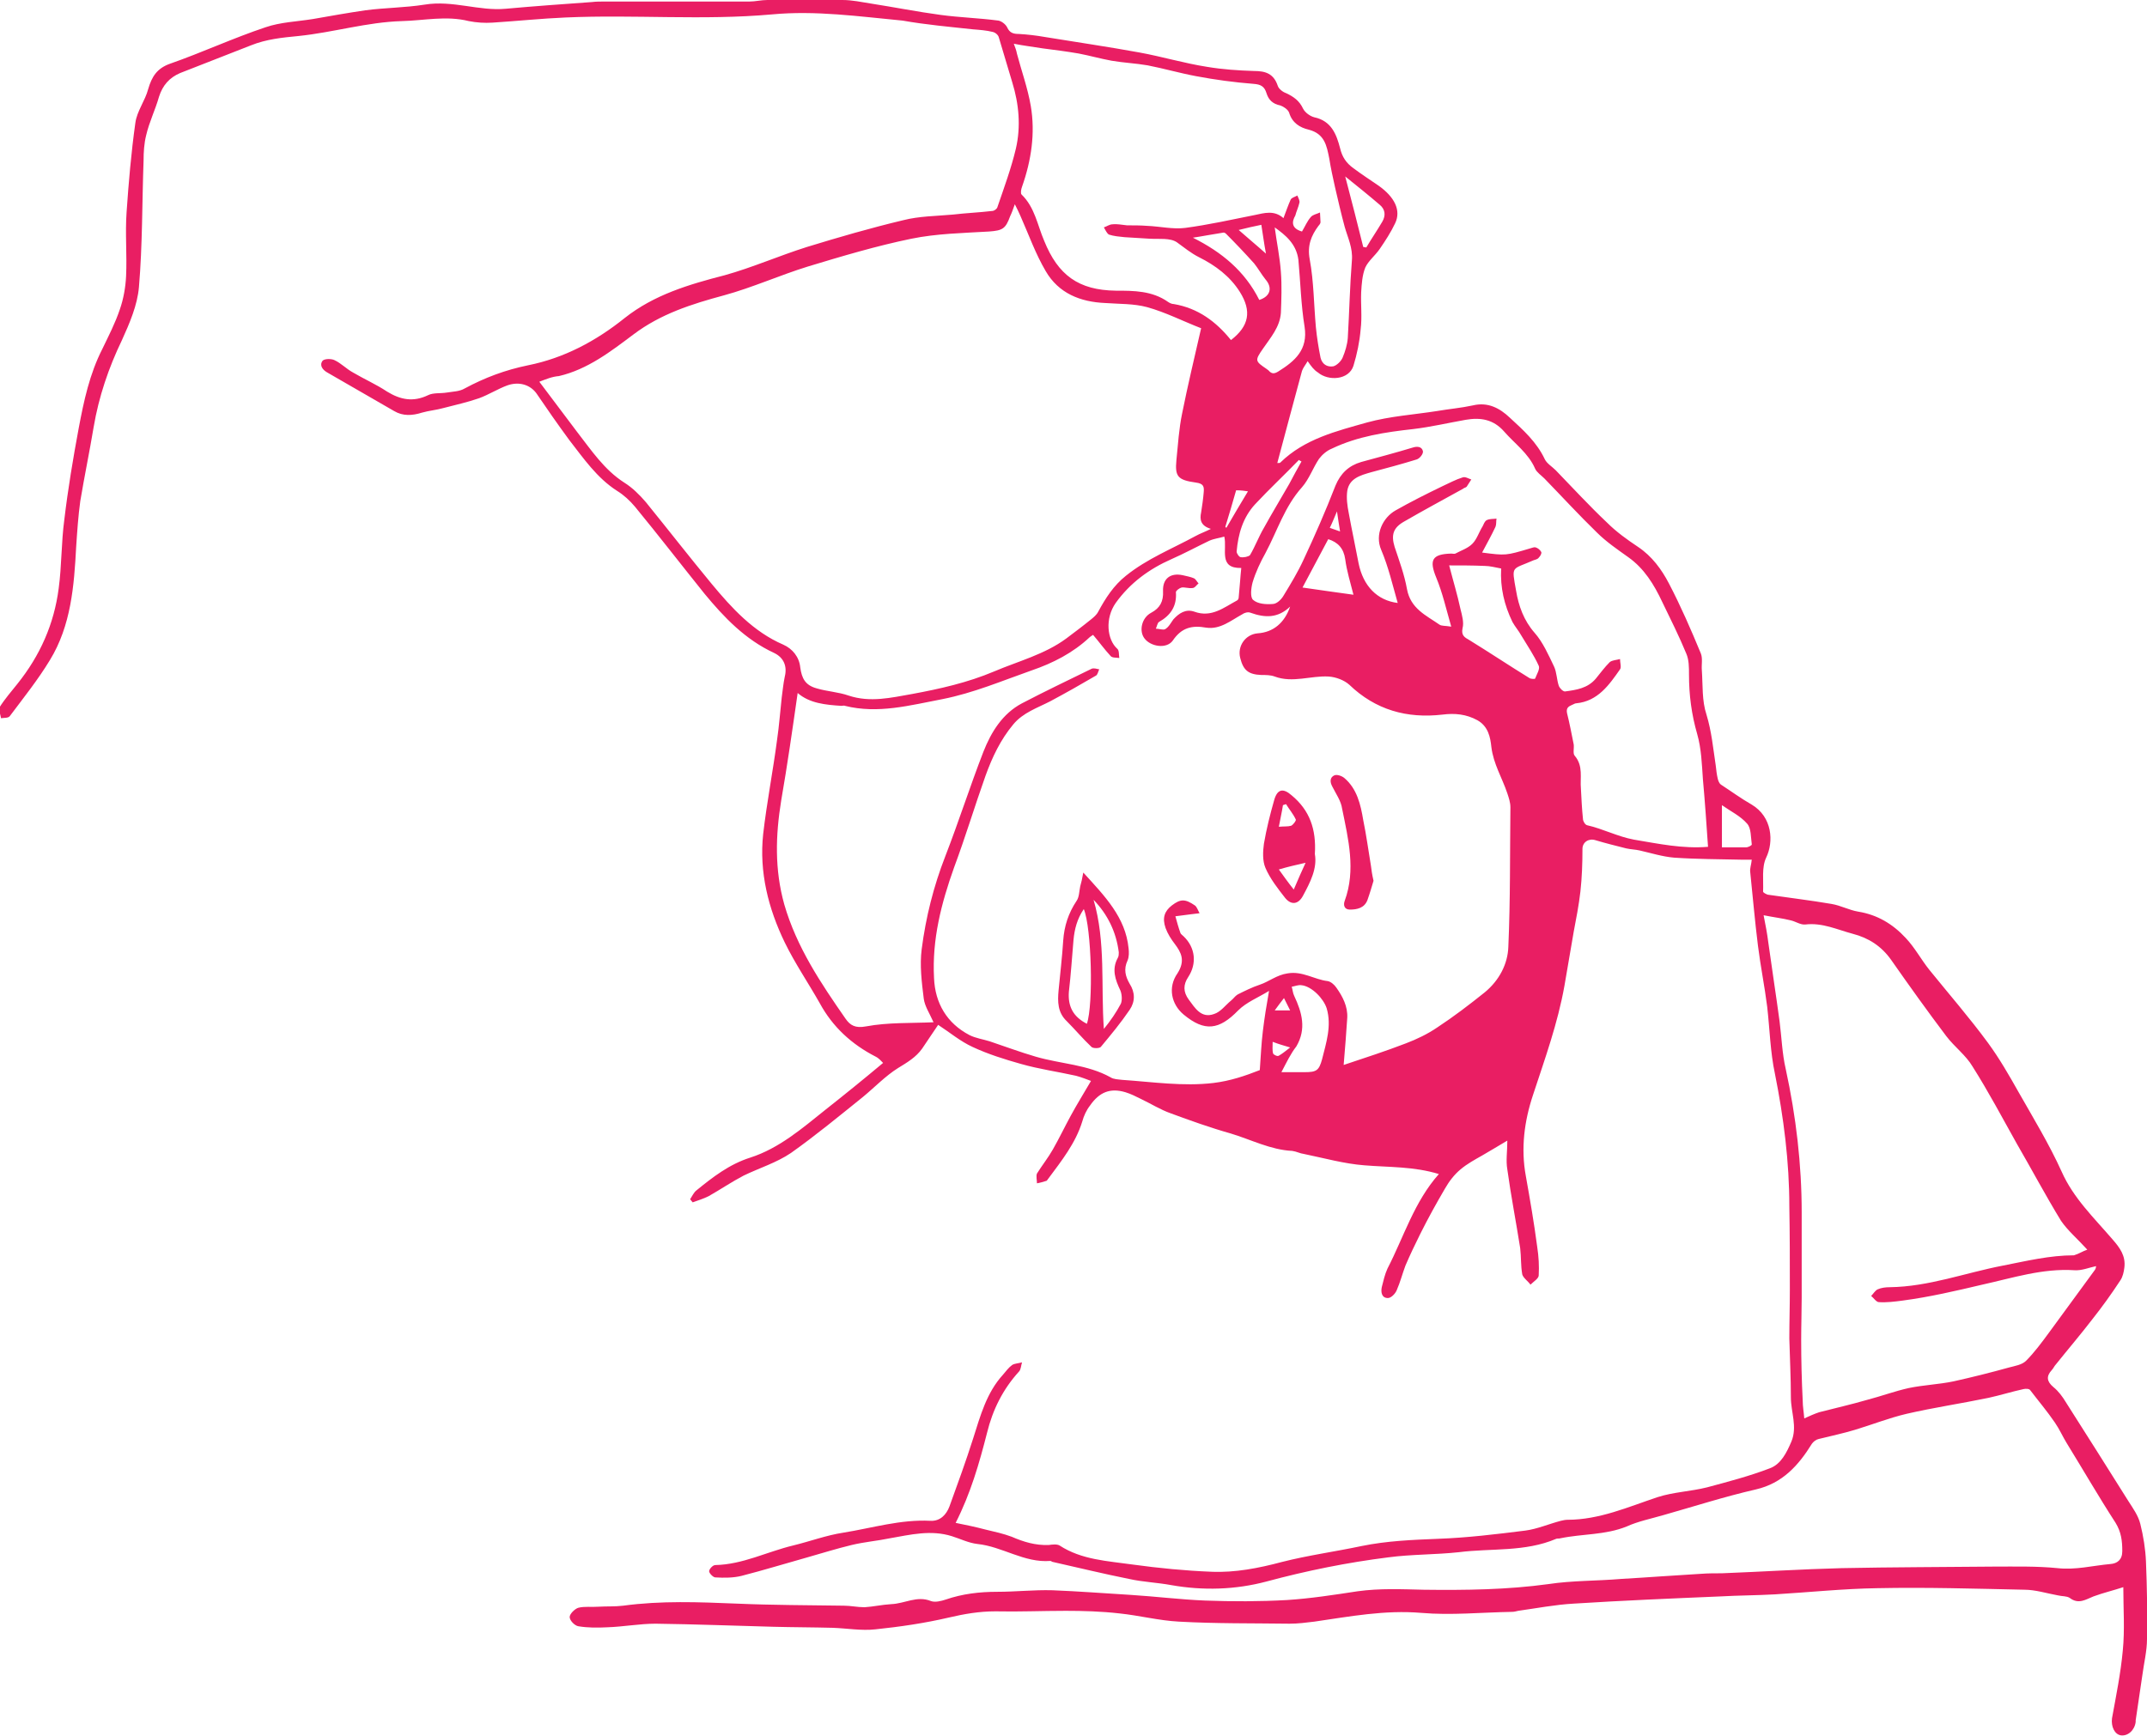 <?xml version="1.0" encoding="utf-8"?>
<!-- Generator: Adobe Illustrator 22.1.0, SVG Export Plug-In . SVG Version: 6.00 Build 0)  -->
<svg version="1.1" id="Layer_1" xmlns="http://www.w3.org/2000/svg" xmlns:xlink="http://www.w3.org/1999/xlink" x="0px" y="0px"
	 width="417.2px" height="337.4px" viewBox="0 0 417.2 337.4" style="enable-background:new 0 0 417.2 337.4;" xml:space="preserve"
	>
<style type="text/css">
	.st0{fill:#E91E63;}
</style>
<path id="UjPejX_1_" class="st0" d="M254.1,70.2c-0.4,0.7-0.9,1.3-1.1,1.9c-1.6,5.9-3.2,11.9-4.8,17.9c0.4,0,0.5,0,0.6-0.1
	c4.7-4.6,10.9-6.1,16.9-7.8c4.4-1.2,9-1.5,13.5-2.2c2.3-0.4,4.7-0.6,7-1.1c2.9-0.7,5.2,0.5,7.2,2.4c2.6,2.4,5.2,4.7,6.8,8.1
	c0.4,0.8,1.4,1.4,2.1,2.1c3.3,3.4,6.5,6.9,10,10.2c1.8,1.8,3.9,3.3,6,4.7c2.7,1.8,4.6,4.4,6,7.1c2.3,4.4,4.3,9,6.2,13.6
	c0.4,1,0.1,2.2,0.2,3.3c0.2,2.9,0,5.9,0.9,8.6c1,3.3,1.3,6.6,1.8,9.9c0.1,0.9,0.2,1.8,0.4,2.6c0.1,0.4,0.3,0.9,0.6,1.1
	c2,1.3,3.9,2.7,6,3.9c4,2.4,4.3,7.2,2.8,10.3c-0.9,1.9-0.5,4.4-0.6,6.6c0,0.2,0.6,0.5,0.9,0.6c4.1,0.6,8.3,1.1,12.4,1.8
	c1.8,0.3,3.4,1.2,5.2,1.5c3.7,0.6,6.7,2.4,9.2,5.1c1.8,1.9,3,4.2,4.6,6.2c3.8,4.7,7.8,9.3,11.4,14.2c2.2,3,4.1,6.3,5.9,9.5
	c2.9,5.1,6,10.2,8.4,15.5c2.3,5.2,6.3,9,9.9,13.2c1.4,1.6,2.6,3.2,2.3,5.5c-0.1,0.8-0.3,1.8-0.8,2.5c-1.7,2.6-3.5,5.1-5.4,7.5
	c-2.3,3-4.7,5.8-7.1,8.8c-0.3,0.3-0.5,0.8-0.8,1.1c-1.1,1.2-1,2.2,0.3,3.3c1,0.8,1.8,1.9,2.4,2.9c4.1,6.4,8.1,12.8,12.2,19.3
	c0.9,1.4,1.9,2.8,2.3,4.4c0.6,2.4,1,4.9,1.1,7.3c0.2,5,0.3,10.1,0.2,15.1c0,2.3-0.6,4.7-0.9,7c-0.4,2.9-0.9,5.9-1.3,8.8
	c0,0.1,0,0.2,0,0.3c-0.2,1.6-1.5,2.8-2.9,2.6c-1.2-0.2-1.9-1.7-1.7-3.3c0.8-4.4,1.7-8.8,2.1-13.2c0.4-4,0.1-8.1,0.1-12.3
	c-1.8,0.6-3.9,1.1-5.8,1.8c-1.5,0.6-2.9,1.6-4.6,0.3c-0.6-0.4-1.5-0.3-2.3-0.5c-2.2-0.4-4.4-1.1-6.5-1.1c-9.5-0.2-19.1-0.5-28.6-0.3
	c-6.6,0.1-13.3,0.8-19.9,1.2c-3.5,0.2-7.1,0.2-10.6,0.4c-9.5,0.4-19,0.8-28.5,1.4c-3.6,0.2-7.2,0.9-10.8,1.4
	c-0.4,0.1-0.8,0.2-1.2,0.2c-5.9,0.1-11.8,0.7-17.6,0.2c-7.1-0.6-13.9,0.7-20.8,1.7c-1.6,0.2-3.2,0.4-4.8,0.4
	c-7.2-0.1-14.3,0-21.5-0.4c-3.9-0.2-7.7-1.2-11.6-1.6c-3.5-0.4-7-0.5-10.4-0.5c-4.6,0-9.1,0.2-13.7,0.1c-3.1,0-6,0.5-9,1.2
	c-4.7,1.1-9.5,1.8-14.3,2.3c-2.7,0.3-5.5-0.2-8.3-0.3c-3.8-0.1-7.7-0.1-11.5-0.2c-7.6-0.2-15.3-0.5-22.9-0.6c-3.1,0-6.3,0.6-9.4,0.7
	c-1.9,0.1-3.8,0.1-5.6-0.2c-0.7-0.1-1.7-1.1-1.7-1.8c0-0.6,1-1.6,1.7-1.8c1.2-0.3,2.6-0.1,3.9-0.2c1.6-0.1,3.2,0,4.8-0.2
	c7.4-1,14.7-0.7,22.1-0.4c6.9,0.3,13.9,0.3,20.8,0.4c1.3,0,2.6,0.3,4,0.3c1.7-0.1,3.4-0.5,5.2-0.6c2.6-0.1,5-1.7,7.7-0.6
	c0.8,0.3,2,0,2.9-0.3c3.2-1.1,6.5-1.5,10-1.5c3.6,0,7.1-0.4,10.7-0.3c5.1,0.2,10.2,0.6,15.2,0.9c4.8,0.3,9.6,0.9,14.4,1.1
	c5.3,0.2,10.7,0.2,16-0.1c4.6-0.3,9.1-1,13.7-1.7c4.3-0.6,8.6-0.4,12.9-0.3c8.1,0.1,16.2,0,24.2-1.1c4.6-0.7,9.4-0.6,14.1-1
	c5.2-0.3,10.4-0.7,15.6-1c1.3-0.1,2.7-0.1,4-0.1c7.8-0.3,15.5-0.8,23.3-1c9.9-0.2,19.7-0.2,29.6-0.3c4.1,0,8.3-0.1,12.3,0.3
	c3.5,0.4,6.9-0.5,10.3-0.8c1.3-0.1,2.3-0.8,2.3-2.5c0-2-0.2-3.7-1.3-5.5c-3.3-5.1-6.3-10.3-9.5-15.5c-0.8-1.3-1.4-2.7-2.3-4
	c-1.5-2.2-3.2-4.2-4.8-6.3c-0.2-0.3-0.9-0.3-1.3-0.2c-2.3,0.5-4.5,1.2-6.8,1.7c-5.3,1.1-10.7,1.9-15.9,3.1c-3.4,0.8-6.7,2.1-10,3.1
	c-2.3,0.7-4.7,1.2-7.1,1.8c-0.5,0.1-1,0.5-1.3,0.9c-2.6,4.2-5.7,7.7-10.9,8.9c-6.1,1.4-12,3.3-18,5c-2.4,0.7-4.9,1.2-7.1,2.2
	c-4.2,1.7-8.6,1.4-12.9,2.3c-0.3,0.1-0.6,0-0.8,0.1c-6.1,2.6-12.6,1.8-18.9,2.6c-4.6,0.5-9.2,0.4-13.7,1c-8,1-15.9,2.6-23.7,4.7
	c-6,1.6-12.3,1.8-18.5,0.7c-2.7-0.5-5.5-0.6-8.2-1.2c-5-1-9.9-2.2-14.8-3.3c-0.2,0-0.3-0.2-0.5-0.2c-5.1,0.4-9.3-2.8-14.2-3.3
	c-1.7-0.2-3.3-1-4.9-1.5c-4.1-1.3-8.1-0.3-12.1,0.4c-2.4,0.5-4.9,0.7-7.4,1.3c-2.9,0.7-5.8,1.6-8.6,2.4c-4.3,1.2-8.5,2.5-12.8,3.6
	c-1.6,0.4-3.4,0.4-5.1,0.3c-0.4,0-1.2-0.8-1.2-1.2c0-0.4,0.7-1.2,1.2-1.2c5.3-0.1,10.1-2.6,15.1-3.8c3.3-0.8,6.5-2,9.8-2.5
	c5.6-0.9,11.1-2.6,16.9-2.3c1.9,0.1,3.1-1.2,3.7-2.8c1.6-4.4,3.2-8.8,4.6-13.2c1.4-4.4,2.6-8.9,5.8-12.4c0.6-0.7,1.1-1.4,1.8-1.9
	c0.5-0.3,1.2-0.3,1.9-0.5c-0.2,0.6-0.2,1.4-0.6,1.8c-3.1,3.4-5.1,7.4-6.2,11.9c-1.5,5.9-3.2,11.8-6.1,17.5c2,0.4,3.9,0.8,5.8,1.3
	c1.7,0.4,3.5,0.8,5.1,1.4c2.3,1,4.6,1.7,7.2,1.6c0.7-0.1,1.6-0.2,2.1,0.1c4.3,2.8,9.3,3,14.2,3.7c5.1,0.7,10.2,1.2,15.3,1.4
	c4.6,0.2,9.2-0.7,13.7-1.9c5.1-1.3,10.3-2,15.5-3.1c4.9-1,9.8-1.2,14.8-1.4c5.7-0.2,11.4-0.9,17-1.6c2.3-0.3,4.6-1.3,6.9-1.9
	c0.4-0.1,0.9-0.2,1.3-0.2c6.2,0,11.8-2.5,17.5-4.4c3.1-1,6.4-1.1,9.6-1.9c4.1-1.1,8.3-2.2,12.2-3.7c2.2-0.8,3.3-3.1,4.2-5.2
	c1.2-2.9-0.1-5.7-0.1-8.6c0-3.8-0.2-7.6-0.3-11.4c0-3.2,0.1-6.3,0.1-9.5c0-5.4,0-10.8-0.1-16.2c0-8.7-1.1-17.3-2.8-25.8
	c-0.9-4.2-1-8.6-1.5-13c-0.5-4-1.3-7.9-1.8-11.9c-0.6-4.8-1-9.5-1.5-14.3c-0.1-0.7,0.2-1.4,0.3-2.4c-0.6,0-1.2,0-1.8,0
	c-4.4-0.1-8.9-0.1-13.3-0.4c-2.3-0.2-4.5-0.9-6.7-1.4c-0.9-0.2-1.7-0.2-2.6-0.4c-2-0.5-4-1-6-1.6c-1.3-0.4-2.5,0.4-2.5,1.7
	c0,2.8-0.1,5.6-0.4,8.3c-0.3,2.6-0.8,5.2-1.3,7.8c-0.6,3.5-1.2,7-1.8,10.5c-1.3,7.3-3.8,14.2-6.1,21.2c-1.7,5.1-2.4,10.4-1.4,15.8
	c0.8,4.5,1.6,9.1,2.2,13.7c0.3,1.9,0.4,3.8,0.3,5.6c0,0.6-1,1.2-1.6,1.8c-0.5-0.7-1.4-1.3-1.6-2c-0.3-1.7-0.2-3.4-0.4-5.1
	c-0.8-5.1-1.8-10.2-2.5-15.3c-0.3-1.7,0-3.5,0-5.6c-1.8,1.1-3.4,2-4.9,2.9c-1.4,0.8-2.9,1.6-4.2,2.7c-1.2,1-2.2,2.3-3,3.7
	c-1.7,2.9-3.3,5.8-4.8,8.8c-1,2-2,4.1-2.9,6.2c-0.6,1.6-1,3.2-1.7,4.8c-0.3,0.7-1.1,1.5-1.7,1.5c-1.2,0-1.4-1.1-1.2-2.1
	c0.3-1.2,0.6-2.5,1.1-3.6c3.2-6.2,5.2-13,10-18.4c-4.9-1.5-9.7-1.3-14.5-1.7c-3.9-0.3-7.8-1.4-11.7-2.2c-0.8-0.1-1.5-0.5-2.3-0.6
	c-4.2-0.2-8-2.2-12-3.4c-3.9-1.1-7.8-2.5-11.6-3.9c-2-0.7-3.9-1.9-5.8-2.8c-1-0.5-2-1-3-1.3c-3-0.9-5.1,0-6.9,2.6
	c-0.7,0.9-1.2,2-1.5,3.1c-1.3,4.2-4,7.6-6.6,11.1c-0.1,0.1-0.2,0.3-0.3,0.4c-0.6,0.2-1.3,0.4-1.9,0.5c0-0.6-0.2-1.4,0-1.9
	c1-1.6,2.2-3.1,3.1-4.7c1.2-2.1,2.3-4.4,3.5-6.6c1.2-2.2,2.5-4.3,3.9-6.7c-0.8-0.3-1.8-0.7-2.9-1c-3.6-0.8-7.2-1.3-10.7-2.3
	c-3.2-0.9-6.4-1.9-9.4-3.3c-2.4-1.1-4.4-2.8-6.7-4.3c-0.9,1.3-2,3-3.1,4.6c-1.2,1.7-2.9,2.7-4.7,3.8c-2.4,1.5-4.5,3.7-6.8,5.6
	c-4.6,3.7-9.2,7.5-14,10.9c-2.8,1.9-6.1,2.9-9.2,4.4c-2.3,1.2-4.5,2.7-6.8,4c-1,0.5-2,0.8-3.1,1.2c-0.2-0.2-0.3-0.4-0.5-0.6
	c0.4-0.6,0.7-1.3,1.2-1.7c3.2-2.6,6.4-5.1,10.5-6.4c5.6-1.8,10.1-5.7,14.6-9.3c3.8-3,7.5-6,11.2-9.1c-0.3-0.3-0.8-0.9-1.4-1.2
	c-4.7-2.4-8.4-5.8-10.9-10.4c-2.2-3.9-4.8-7.7-6.8-11.8c-3.2-6.6-5-13.7-4.2-21.1c0.7-6.1,1.9-12.2,2.7-18.3
	c0.4-2.7,0.6-5.5,0.9-8.2c0.2-1.4,0.3-2.7,0.6-4.1c0.5-2-0.2-3.7-2.1-4.6c-5.6-2.6-9.7-6.9-13.5-11.5c-4.5-5.6-8.9-11.3-13.5-16.9
	c-1-1.2-2.2-2.3-3.5-3.1c-3.9-2.5-6.5-6.3-9.3-9.9c-2.2-3-4.3-6-6.4-9.1c-1.2-1.6-3.3-2.3-5.6-1.5c-1.9,0.7-3.6,1.8-5.5,2.5
	c-2.3,0.8-4.6,1.3-6.9,1.9c-1.4,0.4-2.8,0.5-4.2,0.9c-1.9,0.6-3.7,0.7-5.4-0.3c-4.3-2.5-8.7-5-13-7.5c-0.9-0.5-1.6-1.4-0.9-2.3
	c0.4-0.4,1.7-0.4,2.3-0.1c1.3,0.6,2.3,1.7,3.6,2.4c2.2,1.3,4.5,2.3,6.6,3.7c2.6,1.6,5.1,2.1,8,0.7c1-0.5,2.4-0.3,3.6-0.5
	c1.2-0.2,2.5-0.2,3.5-0.8c3.9-2.1,7.9-3.6,12.3-4.5c7-1.4,13.2-4.7,18.8-9.2c5.7-4.5,12.4-6.5,19.4-8.3c5.4-1.5,10.6-3.8,16-5.5
	c6.2-1.9,12.4-3.7,18.7-5.2c3.1-0.8,6.4-0.8,9.7-1.1c2.5-0.3,5.1-0.4,7.6-0.7c0.4,0,0.9-0.4,1-0.7c1.3-3.8,2.7-7.6,3.6-11.4
	c1-4.3,0.6-8.7-0.7-12.9c-0.9-2.9-1.7-5.8-2.6-8.7c-0.1-0.5-0.7-1-1.2-1.1c-1.2-0.3-2.5-0.4-3.8-0.5c-4.6-0.5-9.2-0.9-13.7-1.7
	C166.9,3.2,158.5,2,150,2.8c-13.4,1.2-26.7,0-40.1,0.6c-4.7,0.2-9.5,0.7-14.2,1c-1.5,0.1-3.1,0-4.6-0.3c-4.4-1.1-8.7-0.1-13,0
	c-6.8,0.2-13.3,2.2-20.1,2.9c-3.1,0.3-6.2,0.6-9.2,1.8c-4.6,1.8-9.2,3.6-13.8,5.4c-2.1,0.9-3.4,2.4-4.1,4.6
	c-0.7,2.5-1.9,4.9-2.5,7.5c-0.4,1.6-0.5,3.3-0.5,4.9c-0.3,8.2-0.2,16.4-0.9,24.6c-0.3,3.5-1.8,7-3.3,10.3c-2.6,5.4-4.5,11-5.5,16.9
	c-0.8,4.8-1.8,9.6-2.6,14.4c-0.4,2.9-0.6,5.9-0.8,8.9c-0.4,7.6-1,15.3-5.1,22c-2.3,3.8-5.1,7.3-7.8,10.9c-0.3,0.4-1.1,0.3-1.7,0.4
	c-0.1-0.7-0.5-1.6-0.3-2.1c1-1.6,2.3-3.1,3.5-4.6c4.4-5.5,7.1-11.6,8-18.5c0.6-4.4,0.5-9,1.1-13.4c0.7-5.9,1.7-11.9,2.8-17.8
	c1-5.3,2.1-10.5,4.6-15.4c1.2-2.5,2.5-5,3.4-7.7c0.7-2,1.1-4.3,1.2-6.4c0.2-4.2-0.2-8.3,0.1-12.5c0.4-5.8,0.9-11.6,1.7-17.3
	c0.3-2.3,1.9-4.3,2.5-6.6c0.7-2.4,1.7-4,4.2-4.9c6.3-2.2,12.3-5,18.6-7.1c2.9-1,6.1-1.1,9.2-1.6c3.4-0.6,6.8-1.2,10.2-1.7
	c3.8-0.5,7.7-0.5,11.5-1.1C88,0,93.1,2.2,98.3,1.7c5.5-0.5,11.1-0.9,16.7-1.3c0.8-0.1,1.6-0.1,2.3-0.1c9.4,0,18.9,0,28.3,0
	c1.2,0,2.3-0.3,3.5-0.3c4.9,0,9.8-0.1,14.6,0c1.9,0,3.7,0.4,5.6,0.7c4.5,0.7,9,1.6,13.5,2.2c3.7,0.5,7.4,0.6,11.2,1.1
	c0.6,0.1,1.4,0.7,1.7,1.3c0.5,1.1,1.2,1.3,2.3,1.3c1.7,0.1,3.4,0.3,5.1,0.6c6.1,1,12.3,1.9,18.3,3c4.4,0.8,8.7,2.1,13.2,2.8
	c3,0.5,6,0.7,9.1,0.8c2.2,0,3.8,0.5,4.6,2.9c0.2,0.6,1,1.2,1.6,1.4c1.5,0.7,2.6,1.5,3.3,3c0.4,0.8,1.4,1.5,2.2,1.7
	c3.3,0.7,4.3,3.3,5,6c0.4,1.7,1.2,2.9,2.6,3.9c1.6,1.2,3.3,2.3,4.9,3.4c3.1,2.2,4.4,4.8,3.2,7.3c-0.8,1.7-1.9,3.4-3,5
	c-0.9,1.3-2.2,2.3-2.8,3.6c-0.6,1.5-0.7,3.2-0.8,4.8c-0.1,2.4,0.2,4.8-0.1,7.2c-0.2,2.4-0.7,4.8-1.4,7.1c-0.9,2.8-4.9,3-6.9,1.3
	C255.3,71.9,254.8,71.2,254.1,70.2z M155,134.7c-1,7-2,14-3.2,20.9c-1.1,6.8-1.3,13.4,0.6,20.2c2.4,8.3,7.1,15.3,11.9,22.2
	c0.9,1.3,1.9,1.9,4,1.5c4.3-0.8,8.7-0.6,13.1-0.8c-0.8-1.8-1.7-3.1-1.9-4.6c-0.4-3.2-0.8-6.5-0.4-9.6c0.8-6.2,2.3-12.2,4.6-18.1
	c2.6-6.7,4.8-13.6,7.4-20.3c1.5-3.8,3.7-7.4,7.5-9.4c4.4-2.3,9-4.5,13.5-6.7c0.4-0.2,1,0,1.5,0.1c-0.2,0.4-0.3,1-0.6,1.2
	c-2.9,1.7-5.9,3.4-8.9,5c-2.5,1.3-5.3,2.2-7.2,4.5c-2.5,3-4.1,6.4-5.4,10c-2.1,5.9-3.9,11.9-6.1,17.8c-2.5,7-4.3,14-3.9,21.5
	c0.2,4.9,2.5,8.8,6.9,11.1c1.2,0.6,2.6,0.8,3.9,1.2c3,1,5.9,2.1,9,3c4.8,1.4,10,1.5,14.5,4c0.6,0.4,1.5,0.4,2.3,0.5
	c5.9,0.4,11.8,1.3,17.7,0.6c3.3-0.4,6.2-1.4,9-2.5c0.2-2.7,0.3-5.2,0.6-7.6c0.3-2.5,0.7-5,1.2-7.8c-2.1,1.3-4.4,2.2-6,3.8
	c-3.7,3.8-6.5,4.2-10.6,0.8c-2.4-2-3.1-5.3-1.2-8c1.6-2.5,0.7-4.1-0.5-5.7c-0.7-0.9-1.4-2-1.8-3.1c-0.7-2-0.2-3.3,1.2-4.4
	c1.7-1.3,2.6-1.3,4.5,0c0.4,0.3,0.6,1,0.9,1.5c-0.5,0.1-1,0.1-1.6,0.2c-1,0.1-2.1,0.3-3.1,0.4c0.3,1.1,0.6,2.2,1,3.3
	c0.1,0.2,0.4,0.4,0.6,0.6c2.3,2.2,2.6,5.3,0.9,7.9c-1,1.5-1,2.9,0.1,4.4c1.2,1.6,2.4,3.7,4.9,2.8c1.3-0.4,2.2-1.7,3.3-2.6
	c0.5-0.4,0.8-0.9,1.3-1.2c1.4-0.7,2.8-1.4,4.3-1.9c1.8-0.6,3.3-1.9,5.4-2.2c2.9-0.5,5.2,1.2,7.8,1.5c0.6,0.1,1.3,0.7,1.7,1.3
	c1.2,1.7,2.2,3.6,2.1,5.8c-0.2,2.9-0.4,5.8-0.7,9.2c4.2-1.4,8.2-2.7,12.1-4.2c2.1-0.8,4.2-1.8,6.1-3.1c3.2-2.1,6.2-4.4,9.2-6.8
	c2.8-2.3,4.5-5.5,4.6-8.9c0.4-9,0.3-18.1,0.4-27.1c0-0.9-0.3-1.8-0.6-2.7c-1-3-2.7-5.7-3.1-9c-0.2-1.9-0.6-4-2.7-5.2
	c-2.2-1.2-4.4-1.4-6.8-1.1c-6.9,0.8-13-0.9-18.1-5.8c-1-0.9-2.6-1.5-4-1.6c-3.5-0.2-7,1.3-10.5,0c-0.8-0.3-1.7-0.3-2.6-0.3
	c-2.5-0.1-3.5-0.9-4.1-3.3c-0.6-2.3,1-4.6,3.4-4.8c3-0.2,5.2-2,6.3-5.2c-2.4,2.3-4.9,2.2-7.7,1.2c-0.5-0.2-1.2,0-1.6,0.3
	c-2.2,1.2-4.3,3-7,2.6c-2.8-0.5-4.8,0-6.5,2.5c-1.2,1.7-4.3,1.2-5.5-0.4c-1.1-1.4-0.6-4,1.3-5c1.7-0.9,2.4-2.2,2.3-4.2
	c-0.1-2.4,1.4-3.6,3.8-3.1c0.8,0.2,1.5,0.3,2.2,0.6c0.4,0.2,0.6,0.7,0.9,1c-0.4,0.3-0.7,0.9-1.2,0.9c-0.7,0.1-1.5-0.2-2.1-0.1
	c-0.4,0.1-1.1,0.6-1.1,0.9c0.2,2.7-1,4.5-3.3,5.8c-0.3,0.2-0.4,0.9-0.6,1.3c0.6,0,1.4,0.3,1.8,0.1c0.7-0.4,1.1-1.2,1.6-1.9
	c1.1-1.2,2.4-2.1,4.1-1.5c3.3,1.2,5.7-0.8,8.3-2.2c0.2-0.1,0.3-0.4,0.3-0.6c0.2-1.9,0.3-3.8,0.5-5.7c-4.5,0.1-2.7-3.6-3.3-6.1
	c-1,0.3-2,0.4-2.9,0.8c-2.5,1.2-4.9,2.5-7.4,3.6c-4.3,1.9-8,4.6-10.8,8.5c-2.1,3-1.7,7.1,0.3,8.9c0.4,0.3,0.3,1.2,0.4,1.8
	c-0.6-0.1-1.4,0-1.7-0.4c-1.2-1.3-2.2-2.7-3.4-4.1c-0.1,0.1-0.5,0.3-0.7,0.5c-3.2,3-7.1,5-11.2,6.4c-5.7,2-11.3,4.4-17.4,5.6
	c-6.3,1.2-12.5,2.9-18.9,1.3c-0.2-0.1-0.4,0-0.7,0C160.4,137,157.3,136.7,155,134.7z M104.8,74.2c2.5,3.3,4.9,6.5,7.3,9.7
	c2.8,3.6,5.3,7.4,9.2,9.9c1.6,1,3,2.4,4.2,3.8c4.3,5.3,8.5,10.7,12.8,15.9c3.9,4.7,8.1,9.3,13.9,11.8c1.8,0.8,3.1,2.4,3.3,4.4
	c0.3,2.2,1,3.5,3.2,4.1c2,0.6,4.2,0.7,6.2,1.4c4.2,1.4,8.3,0.4,12.3-0.3c5.4-1,10.8-2.2,16-4.4c4.7-2,9.8-3.3,14-6.4
	c1.6-1.2,3.2-2.4,4.8-3.7c0.5-0.4,1.1-0.9,1.4-1.5c1.4-2.6,3-5.1,5.4-7c4.1-3.3,8.9-5.2,13.5-7.7c0.9-0.5,1.8-0.8,3-1.4
	c-2-0.6-2.2-1.8-1.9-3.2c0.2-1.3,0.4-2.6,0.5-3.9c0.1-1.1,0-1.7-1.5-1.9c-3.6-0.5-4.1-1.2-3.8-4.4c0.3-3,0.5-6.1,1.1-9
	c1.1-5.5,2.4-10.9,3.7-16.6c-3.6-1.4-6.9-3.1-10.5-4.1c-2.6-0.7-5.4-0.6-8.1-0.8c-4.9-0.2-9.1-1.9-11.6-6.2c-2-3.4-3.3-7.1-4.9-10.7
	c-0.3-0.7-0.6-1.3-1.1-2.3c-0.4,1.1-0.6,1.7-0.9,2.3c-0.9,2.5-1.5,2.8-4.1,3c-5.1,0.3-10.2,0.4-15.1,1.4c-6.8,1.4-13.5,3.4-20.1,5.4
	c-5.5,1.7-10.8,4.1-16.3,5.6c-6.3,1.7-12.3,3.6-17.6,7.6c-4.4,3.3-8.9,6.8-14.5,8.1C107.3,73.2,106.1,73.7,104.8,74.2z M405.6,242.9
	c-1.9-2.1-3.8-3.7-5.1-5.6c-3-4.9-5.7-10-8.6-15c-2.8-5-5.5-10.1-8.6-15c-1.3-2.2-3.5-3.8-5.1-5.9c-3.7-4.9-7.2-9.8-10.7-14.8
	c-1.9-2.7-4.4-4.3-7.5-5.1c-3-0.8-5.9-2.2-9.2-1.8c-0.9,0.1-1.9-0.6-2.8-0.8c-1.6-0.4-3.3-0.6-5.3-1c0.4,2,0.7,3.6,0.9,5.2
	c0.7,5.1,1.5,10.2,2.2,15.4c0.4,3.1,0.5,6.3,1.2,9.3c2,9.2,3.1,18.5,3.1,27.9c0,5.5,0,11,0,16.5c0,2.7-0.1,5.4-0.1,8.2
	c0,4,0.1,7.9,0.3,11.9c0,1.1,0.2,2.1,0.3,3.4c1.1-0.5,2-0.9,2.9-1.2c3.1-0.8,6.2-1.5,9.3-2.4c2.7-0.7,5.4-1.7,8.1-2.3
	c2.9-0.6,5.8-0.7,8.7-1.3c3.6-0.8,7.2-1.7,10.8-2.7c1.1-0.3,2.5-0.5,3.3-1.3c1.6-1.6,3-3.5,4.4-5.4c3-4.1,6-8.2,9-12.3
	c0.2-0.3,0.2-0.7,0.2-0.7c-1.4,0.3-2.8,0.9-4.2,0.8c-6.2-0.4-12,1.5-17.9,2.8c-5.1,1.2-10.2,2.4-15.5,3.1c-1.5,0.2-3.1,0.4-4.6,0.3
	c-0.5,0-1-0.8-1.5-1.2c0.4-0.4,0.8-1.1,1.3-1.3c0.7-0.3,1.5-0.4,2.3-0.4c7.6-0.1,14.7-2.8,22-4.2c4.6-0.9,9.1-2,13.8-2
	C404,243.7,404.7,243.2,405.6,242.9z M331.9,164.6c-0.3-4.4-0.6-8.8-1-13.2c-0.2-2.9-0.3-5.9-1.1-8.7c-1.1-3.8-1.6-7.6-1.6-11.6
	c0-1.4,0-2.8-0.5-4c-1.4-3.4-3.1-6.8-4.7-10.1c-1.6-3.4-3.5-6.5-6.6-8.7c-2.1-1.5-4.3-3-6.1-4.8c-3.5-3.4-6.8-7-10.2-10.5
	c-0.6-0.6-1.5-1.2-1.8-1.9c-1.3-3-4-4.9-6-7.2c-2.1-2.4-4.6-2.8-7.5-2.3c-3.4,0.6-6.8,1.4-10.2,1.8c-5.4,0.6-10.8,1.4-15.8,3.8
	c-1,0.4-1.9,1.2-2.5,2c-1.2,1.8-1.9,3.9-3.3,5.5c-3.4,3.8-4.8,8.5-7.1,12.8c-1,1.8-1.9,3.7-2.5,5.7c-0.3,1.1-0.5,2.9,0.1,3.4
	c0.9,0.8,2.5,0.9,3.8,0.8c0.8,0,1.7-0.9,2.1-1.6c1.4-2.3,2.8-4.6,3.9-7c2.2-4.7,4.3-9.5,6.2-14.4c1-2.4,2.6-3.9,5-4.6
	c3.3-0.9,6.7-1.8,10-2.8c0.9-0.3,1.8-0.2,2,0.7c0.1,0.5-0.6,1.4-1.2,1.6c-2.9,0.9-5.9,1.7-8.9,2.5c-2.1,0.6-4.2,1.2-4.6,3.6
	c-0.2,1.4,0,2.9,0.3,4.4c0.6,3.3,1.3,6.5,1.9,9.7c0.9,4.4,3.6,7.2,7.6,7.7c-1-3.5-1.8-7-3.2-10.3c-1.3-3,0.3-6.3,2.8-7.7
	c3-1.7,6-3.2,9.1-4.7c1.3-0.6,2.6-1.3,3.9-1.7c0.5-0.2,1.1,0.2,1.7,0.4c-0.3,0.5-0.6,0.9-0.9,1.4c-0.2,0.2-0.5,0.2-0.7,0.4
	c-3.8,2.1-7.7,4.2-11.5,6.4c-2.1,1.2-2.5,2.6-1.8,4.9c0.9,2.7,1.9,5.4,2.4,8.2c0.7,3.8,3.7,5.1,6.3,6.9c0.4,0.3,1.1,0.2,2.3,0.4
	c-1-3.5-1.7-6.6-2.9-9.5c-1.4-3.4-0.9-4.6,2.9-4.7c0.3,0,0.6,0.1,0.8,0c1.1-0.6,2.4-1,3.3-1.9c0.9-0.9,1.3-2.3,2-3.4
	c0.2-0.4,0.4-1,0.8-1.2c0.6-0.3,1.3-0.2,1.9-0.3c-0.1,0.5,0,1.1-0.2,1.6c-0.8,1.7-1.7,3.3-2.6,5c4.6,0.6,4.6,0.6,9.3-0.8
	c0.4-0.1,0.8-0.3,1.1-0.2c0.4,0.1,0.9,0.5,1.1,0.9c0.1,0.3-0.2,0.8-0.5,1.1c-0.2,0.3-0.7,0.4-1,0.5c-4.3,1.9-4.3,0.9-3.4,5.9
	c0.5,3,1.5,5.8,3.6,8.2c1.6,1.8,2.7,4.3,3.8,6.6c0.5,1.1,0.5,2.5,0.9,3.7c0.2,0.5,0.8,1.1,1.2,1.1c2.2-0.3,4.4-0.6,6-2.5
	c0.9-1.1,1.7-2.2,2.7-3.2c0.5-0.4,1.3-0.4,2-0.6c0,0.7,0.3,1.6,0,2c-2.1,3-4.3,6.2-8.5,6.6c-0.3,0-0.5,0.2-0.8,0.3
	c-0.7,0.3-1.2,0.6-1,1.6c0.5,2,0.9,4.1,1.3,6.1c0.1,0.7-0.2,1.8,0.2,2.2c1.7,2,1,4.3,1.2,6.4c0.1,2,0.2,4,0.4,5.9
	c0,0.4,0.4,1.1,0.8,1.2c3.1,0.7,5.9,2.2,9.1,2.8C322.3,164,326.9,165,331.9,164.6z M253,45c0.6-1,1-2,1.7-2.8
	c0.4-0.5,1.2-0.6,1.8-0.9c0,0.6,0.1,1.3,0.1,1.9c0,0.2-0.2,0.5-0.4,0.7c-1.4,1.9-2.2,3.8-1.7,6.5c0.8,4.3,0.8,8.8,1.2,13.2
	c0.2,2,0.5,3.9,0.9,5.9c0.3,1.3,1.3,1.9,2.5,1.7c0.7-0.2,1.5-1,1.8-1.7c0.5-1.2,0.9-2.5,1-3.8c0.3-5,0.4-10.1,0.8-15.1
	c0.2-2.4-0.8-4.4-1.4-6.5c-0.7-2.6-1.3-5.2-1.9-7.8c-0.4-1.8-0.8-3.6-1.1-5.5c-0.5-2.5-0.9-4.8-4-5.6c-1.7-0.4-3.2-1.3-3.8-3.3
	c-0.2-0.6-1.1-1.2-1.7-1.4c-1.5-0.3-2.3-1.1-2.7-2.4c-0.4-1.3-1.1-1.7-2.5-1.8c-3.8-0.3-7.5-0.8-11.2-1.5c-3.2-0.6-6.3-1.5-9.4-2.1
	c-2.3-0.4-4.7-0.5-7-0.9c-2.2-0.4-4.3-1-6.4-1.4c-2.3-0.4-4.7-0.7-7-1c-1.8-0.3-3.6-0.5-5.6-0.9c0.3,0.8,0.5,1.3,0.6,1.9
	c0.9,3.4,2.1,6.7,2.7,10.2c0.9,5.3,0.1,10.6-1.7,15.7c-0.2,0.5-0.3,1.3-0.1,1.5c2.6,2.5,3.1,6,4.4,9c2.7,6.7,6.7,9.6,13.9,9.7
	c3.5,0,7.1,0,10.2,2.2c0.3,0.2,0.7,0.4,1.1,0.4c4.7,0.8,8.2,3.4,11.1,7c3.5-2.7,4.1-5.6,1.7-9.4c-1.9-3-4.7-5.1-7.9-6.7
	c-1.6-0.8-2.9-1.9-4.3-2.9c-1.3-0.9-3.5-0.6-5.3-0.7c-1.6-0.1-3.3-0.2-4.9-0.3c-1-0.1-2.1-0.2-3-0.5c-0.4-0.2-0.7-0.9-1-1.4
	c0.6-0.2,1.1-0.6,1.7-0.6c0.9-0.1,1.8,0.1,2.8,0.2c1.3,0,2.6,0,3.9,0.1c2.5,0.1,5,0.7,7.4,0.4c4.5-0.6,9-1.6,13.5-2.5
	c1.9-0.4,3.8-1,5.6,0.6c0.5-1.3,0.9-2.5,1.4-3.6c0.2-0.4,0.8-0.5,1.3-0.8c0.2,0.5,0.5,1,0.4,1.4c-0.2,0.9-0.6,1.7-0.8,2.5
	C251,43.1,250.9,44.4,253,45z M281.6,109.9c0.8,3.1,1.6,5.7,2.2,8.5c0.3,1.2,0.7,2.6,0.4,3.7c-0.3,1.4,0.4,1.8,1.3,2.3
	c3.9,2.4,7.8,5,11.7,7.4c0.3,0.2,1.1,0.2,1.1,0.1c0.3-0.8,1-1.9,0.7-2.5c-0.9-2-2.2-3.9-3.4-5.9c-0.5-0.9-1.2-1.7-1.7-2.6
	c-1.6-3.3-2.4-6.7-2.2-10.4c-1.1-0.2-2.2-0.5-3.2-0.5C286.2,109.9,283.9,109.9,281.6,109.9z M247.7,44.2c0.4,3,1,5.8,1.2,8.7
	c0.2,2.6,0.1,5.3,0,7.9c-0.2,2.8-2,4.8-3.5,7c-1.6,2.3-1.5,2.4,0.7,3.9c0.1,0.1,0.3,0.2,0.4,0.3c0.6,0.7,1.1,0.7,1.9,0.2
	c3.2-2,5.8-4.2,5.1-8.7c-0.7-4.3-0.8-8.7-1.2-13C251.9,47.4,249.8,45.7,247.7,44.2z M249,208.4c1.7,0,3.1,0,4.5,0
	c2.3,0,2.8-0.3,3.4-2.5c0.8-3.2,1.9-6.5,0.9-9.9c-0.6-1.9-2.9-4.3-4.9-4.5c-0.6-0.1-1.3,0.2-1.9,0.3c0.2,0.6,0.2,1.2,0.5,1.8
	c1.5,3.2,2.4,6.4,0.4,9.8C250.8,204.8,250,206.5,249,208.4z M263,115.6c-0.6-2.4-1.3-4.6-1.6-6.9c-0.3-2.1-1.4-3.3-3.3-3.9
	c-1.6,3-3.2,6-5,9.4C256.7,114.7,259.9,115.2,263,115.6z M252.9,89.7c-0.2-0.1-0.4-0.2-0.5-0.3c-2.8,2.9-5.7,5.6-8.5,8.6
	c-2.4,2.6-3.3,5.8-3.6,9.2c0,0.4,0.5,1.1,0.8,1.1c0.6,0.1,1.5-0.1,1.8-0.4c1-1.7,1.7-3.6,2.7-5.3c1.6-2.9,3.3-5.7,4.9-8.5
	C251.3,92.6,252.1,91.1,252.9,89.7z M244.7,58.3c2.2-0.7,2.6-2.4,1.2-4c-0.8-1-1.4-2.1-2.2-3.1c-1.8-2-3.6-3.9-5.5-5.8
	c-0.1-0.1-0.3-0.2-0.4-0.2c-2,0.3-4,0.7-6,1C237.4,49,241.9,52.7,244.7,58.3z M261.4,34.3c1.3,4.9,2.4,9.3,3.5,13.7
	c0.2,0,0.4,0.1,0.6,0.1c1-1.7,2.1-3.3,3.1-5c0.7-1.2,0.6-2.4-0.5-3.3C266,38,263.9,36.3,261.4,34.3z M334.6,164.7c1.8,0,3.2,0,4.7,0
	c0.4,0,1.2-0.4,1.1-0.6c-0.2-1.4-0.1-3.1-0.9-4c-1.3-1.5-3.2-2.4-4.9-3.6C334.6,159.4,334.6,162,334.6,164.7z M245.1,43.7
	c-1.5,0.3-2.8,0.6-4.4,1c1.8,1.6,3.4,2.9,5.3,4.6C245.6,47.2,245.4,45.5,245.1,43.7z M240.2,95.3c-0.7,2.5-1.4,4.8-2.1,7.1
	c0.1,0.1,0.1,0.1,0.2,0.2c1.4-2.4,2.8-4.8,4.2-7.1C241.9,95.4,241.1,95.3,240.2,95.3z M247.3,202.5c0,0.9-0.1,1.7,0.1,2.3
	c0.1,0.2,0.8,0.6,1.1,0.4c0.7-0.4,1.3-0.9,2.2-1.6C249.4,203.2,248.6,203,247.3,202.5z M260.4,103.3c-0.2-1.3-0.4-2.4-0.6-3.9
	c-0.6,1.4-0.9,2.2-1.4,3.2C259,102.8,259.5,103,260.4,103.3z M249.5,194c-0.8,1-1.2,1.6-1.8,2.4c1.1,0,1.9,0,3,0
	C250.3,195.6,250,195,249.5,194z M210.5,169.6c4.2,4.6,8.2,8.7,8.8,14.7c0.1,0.8,0.1,1.7-0.2,2.4c-0.8,1.7-0.4,3.1,0.4,4.5
	c1.1,1.7,1.1,3.5,0,5.1c-1.7,2.5-3.6,4.8-5.6,7.2c-0.3,0.3-1.5,0.3-1.8,0c-1.7-1.6-3.2-3.4-4.8-5c-1.8-1.7-1.8-3.8-1.6-6
	c0.3-3.2,0.7-6.5,0.9-9.7c0.2-2.8,1-5.3,2.6-7.7c0.5-0.7,0.5-1.8,0.7-2.8C210.1,171.6,210.3,170.8,210.5,169.6z M211.2,199
	c1.3-3.8,0.9-18.7-0.6-22.3c-1.3,1.9-1.8,3.9-2,6c-0.3,3.4-0.5,6.7-0.9,10.1C207.5,195.6,208.5,197.6,211.2,199z M212.5,174.9
	c2.4,8.2,1.4,16.7,2,25.1c1.3-1.6,2.4-3.2,3.3-4.9c0.3-0.7,0.2-1.9-0.1-2.6c-1-2.1-1.7-4.1-0.5-6.3c0.2-0.3,0.2-0.8,0.2-1.1
	C216.9,181.1,215.2,177.7,212.5,174.9z M255.5,166c0.5,2.8-0.9,5.5-2.3,8.1c-0.9,1.7-2.3,1.9-3.5,0.4c-1.4-1.8-2.9-3.7-3.8-5.8
	c-0.6-1.4-0.5-3.2-0.3-4.7c0.5-2.9,1.2-5.7,2-8.5c0.6-2.1,1.7-2.4,3.4-0.9C254.5,157.5,255.8,161.2,255.5,166z M248.5,169
	c0.8,1.1,1.7,2.4,2.9,3.9c0.9-2.1,1.6-3.7,2.3-5.2C251.9,168.1,250.2,168.5,248.5,169z M248.5,160.7c1-0.1,1.7,0,2.4-0.2
	c0.4-0.2,1-1,0.9-1.2c-0.5-1.1-1.3-2-1.9-3c-0.2,0.1-0.4,0.1-0.6,0.2C249.1,157.8,248.8,159.1,248.5,160.7z M266.4,168.3
	c-0.5-3-0.9-6-1.5-8.9c-0.5-3-1.2-6.1-3.7-8.2c-0.5-0.4-1.4-0.7-1.9-0.5c-0.9,0.4-0.9,1.3-0.4,2.2c0.7,1.4,1.7,2.8,1.9,4.3
	c1.2,5.9,2.7,11.9,0.5,17.9c-0.3,0.8-0.1,1.7,1,1.7c1.4,0,2.8-0.3,3.4-1.8c0.5-1.4,0.9-2.8,1.2-3.8
	C266.6,169.9,266.5,169.1,266.4,168.3z"/>
</svg>
